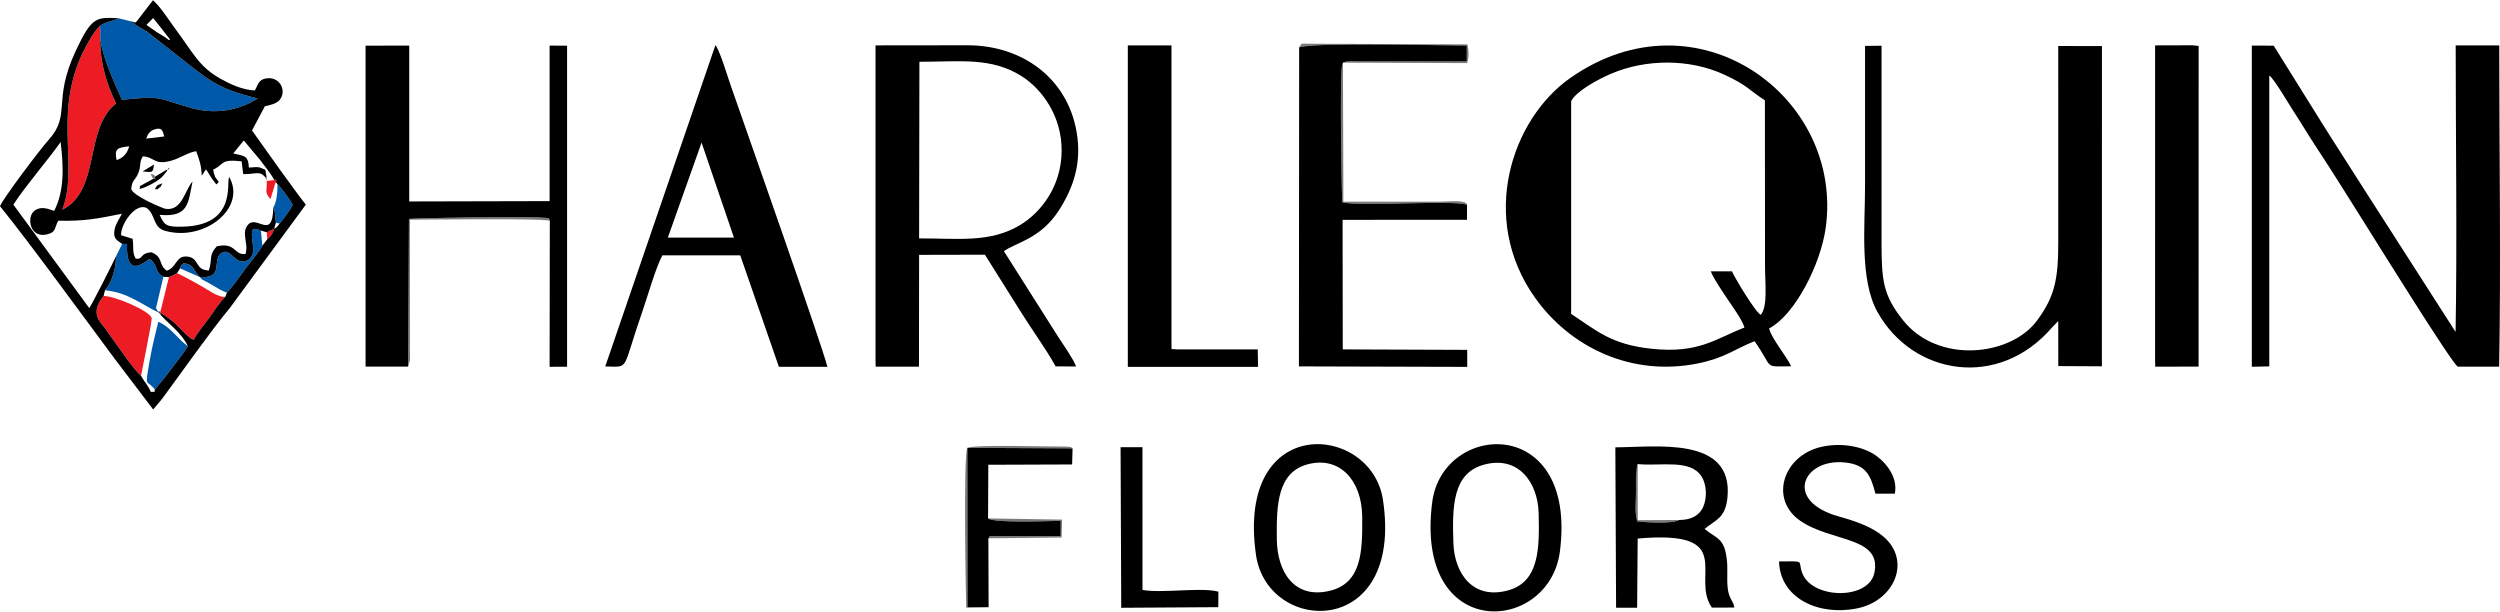 <?xml version="1.0" encoding="UTF-8"?>
<!DOCTYPE svg PUBLIC "-//W3C//DTD SVG 1.1//EN" "http://www.w3.org/Graphics/SVG/1.1/DTD/svg11.dtd">
<!-- Creator: CorelDRAW 2018 (64-Bit) -->
<svg xmlns="http://www.w3.org/2000/svg" xml:space="preserve" width="1181px" height="289px" version="1.1" style="shape-rendering:geometricPrecision; text-rendering:geometricPrecision; image-rendering:optimizeQuality; fill-rule:evenodd; clip-rule:evenodd"
viewBox="0 0 1181 288.65"
 xmlns:xlink="http://www.w3.org/1999/xlink">
 <defs>
  <style type="text/css">
   <![CDATA[
    .fil3 {fill:black}
    .fil2 {fill:#0058A8}
    .fil0 {fill:#7A7A7A}
    .fil1 {fill:#ED1B24}
   ]]>
  </style>
 </defs>
 <g id="Слой_x0020_1">
  <g id="_2370267521200">
   <g>
    <path class="fil0" d="M634.41 29.43l-0.44 1.17c-1.14,7.29 -0.11,63.23 0.14,64.8 8.18,2.15 51.02,-1.16 58.93,1.09 -0.86,-2.46 -8.02,-1.4 -13.57,-1.4l-44.85 -0.01 -0.21 -65.65 58.68 0.2c0.92,-3.37 0.8,-5.59 0.15,-8.84l-74.94 -0.32c-3.82,0.04 -3.19,-0.64 -4.58,1.78 5.49,-2.49 67.88,-0.91 79.18,-0.91l0 7.48 -51.74 0c-2.64,-0.02 -4.46,-0.36 -6.75,0.61z"/>
    <path class="fil0" d="M467.02 286.65l-9.99 0 -0.05 -75.27 49.7 0.26c-1.16,-0.75 0.18,-0.47 -1.68,-0.78 -0.72,-0.12 -2.36,-0.09 -3.15,-0.09 -8.89,0.04 -41.25,-1.02 -44.87,0.61 -2.04,3.32 -0.65,74.49 -0.53,75.52l10.57 -0.25z"/>
    <path class="fil0" d="M192.81 173.02l0.9 -3.13c0.06,-1.11 -0.05,-2.93 -0.06,-4.13 -0.02,-2.99 0,-5.98 0,-8.97l0 -53.19c10.12,0.01 60.53,-0.72 66.08,0.48 -0.89,-1.73 0.34,-1.07 -3.14,-1.4 -8.6,-0.8 -61.85,0.19 -63.41,0.55l-0.37 69.79z"/>
    <path class="fil0" d="M466.91 254.12l34.59 -0.35 0.22 -8.49 -34.96 -0.56c2.77,2.4 30.79,1.15 34.31,1.15l0 7.16 -26.96 -0.01c-8.7,-0.06 -6.02,0.03 -7.2,1.1z"/>
    <path class="fil0" d="M793.3 245.46l-19.63 0.09 0 -26.49c-0.11,0.21 -0.29,0.27 -0.32,0.65l-0.53 5.54c0.02,2.44 0.01,4.89 0.01,7.33 0,4.37 -0.71,9.48 0.65,13.56 4.39,0.5 16.77,1.22 19.82,-0.68z"/>
    <path class="fil0" d="M72.35 84.34c1.24,-0.06 0.89,0.25 0.89,-1.05l-0.43 -0.8c-0.43,-0.27 -0.94,-0.42 -1.67,-0.37l1.21 2.22z"/>
   </g>
   <g>
    <path class="fil1" d="M47.45 14.87l-0.23 -2.76c-2.97,2.2 -8.11,12.07 -9.95,16.69 -11.12,27.95 -0.25,50.2 -7.89,70.15 18.39,-9.27 10.13,-38.18 25.46,-50.25 -4.88,-9.98 -8.15,-21.01 -7.39,-33.83z"/>
    <path class="fil1" d="M66.64 177.39c0.62,-3.75 5.41,-26.37 4.99,-27.45 -1.31,-3.37 -17.18,-10.22 -22.68,-10.31 -6.94,8.43 -1.25,12.6 1.07,15.84 1.12,1.56 1.62,2.42 3.04,4.33 3.24,4.38 9.81,14.29 13.58,17.59z"/>
    <path class="fil1" d="M79.81 130.72l-4.02 16.3 0.01 0.54c8,4.88 9.3,8.1 13.3,11.28 2.08,1.66 -0.12,0.36 2.44,1.49 1.76,-3.49 4.83,-6.88 7.34,-10.4 2.21,-3.1 4.53,-6.88 7.61,-9.99 -2.9,0.81 -8.74,-3.54 -11.46,-5.02 -4.11,-2.23 -7.02,-4 -11.38,-6.06 -1.48,0.69 -1.97,1.17 -3.84,1.86z"/>
    <path class="fil1" d="M125.97 83.69l-0.57 0 0.58 1.41 -0.01 -1.41zm4.43 2.22c0,-1.45 0.44,-1.31 -0.8,-1.03l-3.6 0.43c0.28,5 -1.29,5.01 1.77,8.6l2.26 -7.49c0.07,-0.12 0.24,-0.34 0.37,-0.51z"/>
    <path class="fil1" d="M126 109.56l0.27 3.27c2.02,-1.71 2.35,-2.29 3.24,-4.93 -1.48,0.67 -0.25,0.12 -1.73,0.83 -0.85,0.4 -0.61,0.32 -1.78,0.83z"/>
   </g>
   <g>
    <path class="fil2" d="M47.22 12.11l0.23 2.76c-1.19,7.98 7.58,26.18 10.16,32.11 20.05,-2.11 16.25,-0.66 33.36,4 11.35,3.09 22.41,0.71 30.77,-4.66 -18.92,-4.49 -23.14,-8.55 -38.67,-20.86l-13.71 -10.74c-2.2,-1.44 -5.79,-3.11 -7.63,-4.84l-5.91 -1.47c-2.88,1.88 -5.58,1.26 -8.6,3.7zm17.08 -1.9l0.77 -0.92 0.6 -0.8 -0.6 0.8 -0.77 0.92 -1.08 0.05c0.76,0.94 0.22,0.8 1.08,-0.05z"/>
    <path class="fil2" d="M54.78 120.92c0.04,5.62 -1.89,12.15 -5.2,16.05 10.81,0.88 18.13,7.23 25.49,10.56l0.75 0.97 -0.02 -0.94 -0.73 -0.03 -0.26 -0.51c-0.57,-0.41 -0.68,-1.16 -1.12,-1.63l3.5 -14.8c-4.49,-2.43 -2.13,-5.17 -6.47,-8.48 -1.48,0.63 -11.44,10.5 -10.7,-7.06l-2.32 0.02 -2.92 5.85z"/>
    <path class="fil2" d="M73.18 183.89c2.21,-2.56 5.77,-7.12 7.98,-10.11 2.64,-3.57 5.5,-6.96 7.56,-10.46 -4.28,-2.76 -8.03,-9.05 -13.95,-11.49 -1.37,5.74 -2.78,11.19 -3.88,17.4 -2.65,14.96 -1.73,9.28 2.29,14.66z"/>
    <path class="fil2" d="M94.36 130.68c-3.35,-3.25 -2.57,-6.09 -7.69,-6.47 -1.67,1.52 -0.82,0.85 -1.6,2.4l9.29 4.07c1.69,1.87 0.73,0.89 2.86,2.08 1.27,0.7 1.84,1 3.11,1.76 2.32,1.4 4.42,2.66 6.87,3.6 3.16,-3.52 5.96,-7.58 8.63,-11.21 2.8,-3.8 5.77,-6.89 8.13,-11.06l-0.71 -7.1c-2.66,-0.89 -1.59,-0.98 -4.04,-0.33 -1.15,5.37 2.77,10.88 -2.04,14.29 -6.35,3.26 -7.92,-6.57 -12.73,-3.26 -4.44,3.36 1.65,12.11 -10.08,11.23z"/>
    <path class="fil2" d="M129.15 97.72l0.47 1.46c0.07,0.25 0.15,0.46 0.21,0.74l0.5 5.09 1.74 0.46c1.57,-1.77 5.48,-6.99 6.18,-8.98 -1.06,-1.93 -5.3,-8.11 -7.22,-9.65 0.19,3.02 -0.36,8.85 -1.88,10.88z"/>
   </g>
   <g>
    <path class="fil3" d="M742.21 47.6c2.49,-4.83 12.74,-10.32 18.86,-12.94 16.4,-7.02 36.96,-7.14 53.25,0.33 11.5,5.27 11.72,7.3 19.42,12.23l0.05 77.79c0,8.9 1.38,19.5 -1.99,23.54 -2.58,-1.13 -12.94,-18.56 -13.61,-20.56l-10.02 0.02c1.19,3.26 6.05,10.35 8.1,13.41 2.04,3.04 6.86,9.65 7.81,13.14 -13.72,5.26 -21.53,12.44 -44.04,10 -18.93,-2.06 -25.47,-8.31 -37.83,-16.45l0 -100.51zm86.64 113.41c9.32,13.09 3.61,11.99 17.3,11.84 -2.29,-4.85 -9.38,-13.27 -10.42,-17.86 12.25,-6.47 24.32,-30.26 26.73,-47.48 8.67,-62.11 -60.88,-112.69 -120.6,-70.89 -27.82,19.46 -43.39,66.31 -16.73,103.83 16.84,23.7 45.72,37.28 76.68,31.12 13.08,-2.61 17.44,-6.78 27.04,-10.56z"/>
    <path class="fil3" d="M57.7 115.07l2.32 -0.02c-0.74,17.56 9.22,7.69 10.7,7.06 4.34,3.31 1.98,6.05 6.47,8.48l2.62 0.13c1.87,-0.69 2.36,-1.17 3.84,-1.86l1.42 -2.25c0.78,-1.55 -0.07,-0.88 1.6,-2.4 5.12,0.38 4.34,3.22 7.69,6.47 11.73,0.88 5.64,-7.87 10.08,-11.23 4.81,-3.31 6.38,6.52 12.73,3.26 4.81,-3.41 0.89,-8.92 2.04,-14.29 2.45,-0.65 1.38,-0.56 4.04,0.33l2.75 0.81c1.17,-0.51 0.93,-0.43 1.78,-0.83 1.48,-0.71 0.25,-0.16 1.73,-0.83 -0.89,2.64 -1.22,3.22 -3.24,4.93l-2.31 3.02c-2.36,4.17 -5.33,7.26 -8.13,11.06 -2.67,3.63 -5.47,7.69 -8.63,11.21l-0.71 1.82c-3.08,3.11 -5.4,6.89 -7.61,9.99 -2.51,3.52 -5.58,6.91 -7.34,10.4 -2.56,-1.13 -0.36,0.17 -2.44,-1.49 -4,-3.18 -5.3,-6.4 -13.3,-11.28l-0.01 -0.54 -0.98 0 0.26 0.51 0.73 0.03 0.02 0.94c4.03,4.54 10.06,8.7 12.9,14.82 -2.06,3.5 -4.92,6.89 -7.56,10.46 -2.21,2.99 -5.77,7.55 -7.98,10.11 -0.84,1.24 1.73,0.8 -1.92,1.09 -1.07,-2.71 -3.06,-4.71 -4.62,-7.59 -3.77,-3.3 -10.34,-13.21 -13.58,-17.59 -1.42,-1.91 -1.92,-2.77 -3.04,-4.33 -2.32,-3.24 -8.01,-7.41 -1.07,-15.84l0.63 -2.66c3.31,-3.9 5.24,-10.43 5.2,-16.05 -1,2.4 -11.6,23.2 -12.61,24.46l-35.86 -48.89c5.48,-8.56 18.19,-23.39 22.32,-29.61 1.4,11.61 1.87,23.13 -3.06,32.57 -2.42,-0.77 -5.5,-2.25 -8.63,-0.54 -2.57,1.41 -3.4,5.18 -1.99,8.43 0.99,2.28 3.39,4.11 7.12,3.24 4.65,-1.09 3.41,-2.86 5.46,-6.49 12.32,0.3 18.82,-1.03 30.05,-3.29 -1.08,2.26 -2.99,4.79 -3.48,7.57 -0.79,4.47 1.31,4.9 3.6,6.7zm71.9 -30.19c1.24,-0.28 0.8,-0.42 0.8,1.03l0.63 0.93c1.92,1.54 6.16,7.72 7.22,9.65 -0.7,1.99 -4.61,7.21 -6.18,8.98 -0.17,0.22 -1.11,1.42 -1.17,1.47 -1.06,0.96 -0.27,0.34 -1.39,0.96l0.82 -2.89 -0.5 -5.09c-0.06,-0.28 -0.14,-0.49 -0.21,-0.74l-0.47 -1.46 -0.02 -0.43c-0.26,18.1 -9,1.36 -13,10.39 -0.57,1.28 -0.45,2.64 -0.33,4.04 0.29,3.49 1.06,4.07 0.23,8.09 -5.76,0.65 -4.27,-5.6 -13.59,-3.65 -4.01,4.31 -1.97,5.77 -3.78,11.44 -6.76,-0.16 -4.36,-5.98 -10.14,-6.57 -5.53,-0.56 -4.73,4.81 -9.65,6.68 -4.22,-2.69 -1.5,-6.38 -7.33,-8.71 -5.79,0.45 -3.7,3.6 -7.44,2.99 -1.78,-2.9 -0.82,-5.69 -1.47,-9.36l-5.46 -1.69c-0.15,-5.17 6.5,-14.99 11.79,-13.02 4.65,2.79 2.98,9.23 8.93,10.92 18.67,5.34 38.77,-10.81 30.39,-25.39 -1.58,2.51 3.88,22.89 -22.07,23.46 -7.47,0.16 -8.5,-0.47 -10.79,-5.59 13.78,1.31 13.48,-5.67 15.54,-15.77 -3.66,4.05 -4.86,13.9 -12.6,12.96 -1.39,-0.17 -15.44,-6.13 -16.37,-9.35 0.4,-4.46 1.73,-3.92 3.19,-7.2 1.7,-3.84 0.34,-5.07 2.28,-8.26 5.5,0.14 5.14,4.39 13.46,2.03 4.29,-1.21 7.7,-3.84 11.75,-4.48 1.38,3.77 2.5,6.67 2.63,11.6 2.93,-3.93 0.92,-4.25 5.16,1.85l1.74 2.25c0.18,-0.2 0.59,-0.71 0.63,-0.5 0.03,0.22 0.25,-0.51 0.44,-0.72 0.18,-0.2 -1.32,-1.64 -1.58,-2.25 -0.51,-1.14 -0.71,-2.03 -1.01,-3.5 5.59,-2.67 3.23,-5.08 13.46,-3.95l0.75 6.02c5.66,0.28 7.8,-1.9 10.51,1.64l0.57 0 -0.62 -3.65c-3.38,-1.54 -3.07,-1.39 -7.77,-1.03 -0.35,-6.03 -2.22,-5.39 -7.39,-6.69l4.88 -6.03c0.24,0.18 0.5,0.18 0.58,0.48l7.18 8.56c1.92,2.57 5.39,6.89 6.77,9.55zm-74.5 -9.41c-1.24,-5.47 0.47,-5.94 5.93,-6.53 -0.96,3.54 -2.88,5.45 -5.93,6.53zm13.96 -10.16c0.66,-1.9 1.62,-3.57 3.72,-4.29 3.76,-1.29 4.07,0.55 4.81,3.27l-8.53 1.02zm3.29 -56.97c0.54,0.6 7.95,10.02 7.97,10.14l-0.48 0.34c-1.87,-1.65 -3.1,-2.09 -5.34,-3.53l-5.33 -3.7 3.18 -3.25zm-6.68 0.15l-0.6 0.8 -0.77 0.92c-0.86,0.85 -0.32,0.99 -1.08,0.05l-1.49 -0.38c1.84,1.73 5.43,3.4 7.63,4.84l13.71 10.74c15.53,12.31 19.75,16.37 38.67,20.86 -8.36,5.37 -19.42,7.75 -30.77,4.66 -17.11,-4.66 -13.31,-6.11 -33.36,-4 -2.58,-5.93 -11.35,-24.13 -10.16,-32.11 -0.76,12.82 2.51,23.85 7.39,33.83 -15.33,12.07 -7.07,40.98 -25.46,50.25 7.64,-19.95 -3.23,-42.2 7.89,-70.15 1.84,-4.62 6.98,-14.49 9.95,-16.69 3.02,-2.44 5.72,-1.82 8.6,-3.7 -10.19,-0.35 -12.37,-1.05 -20.11,15.59 -11.01,23.66 -2.01,29.97 -12.7,41.86 -4.39,4.88 -21.78,28 -23.01,31.38 13.22,16.22 41.04,54.4 54.14,72.04l18.21 23.97c1.54,-1.92 3.29,-3.75 4.7,-5.66 9.93,-13.47 21.67,-30.31 31.68,-42.48l35.74 -48.62c-4.23,-5.26 -8.22,-11.16 -12.64,-17.09l-12.78 -17.95 6.07 -11.42c2.1,-0.46 5.49,-1.16 6.99,-3 3.63,-4.49 -0.17,-11.43 -6.64,-10.12 -3.32,0.67 -3.5,2.71 -5.04,5.63 -5.83,-0.16 -12.02,-3.12 -16.3,-5.54 -10.26,-5.82 -12.67,-11.92 -21.64,-24.01 -3.35,-4.52 -6.17,-9.29 -10.14,-12.99 -0.17,0.13 -0.41,0.14 -0.48,0.43l-6.2 8.06z"/>
    <path class="fil3" d="M1063.75 173.09l8.26 -0.19 0 -137.45c2.54,2.03 8.85,12.95 11.25,16.62 3.68,5.63 7.23,11.67 11.06,17.46 7.49,11.32 14.79,23.16 22.18,34.86 4.31,6.84 42.39,68.16 44.58,68.65l19.51 0c0.89,-47.35 0.05,-103.46 0.05,-151.78l-20.58 0c0,43.2 0.73,92.97 -0.05,135.36l-43.13 -67.25c-7.33,-11.61 -14.47,-22.49 -21.54,-33.88l-21.26 -34.1 -10.33 -0.02 0 151.72z"/>
    <path class="fil3" d="M434.33 29.01c18.99,0 33.87,-2.31 48.3,6.81 9.5,6.01 19.03,18.75 18.89,35.39 -0.14,16.97 -10.08,29.13 -19.47,34.83 -14.21,8.63 -29.21,6.37 -47.86,6.4l0.14 -83.43zm-20.73 140.82l0.05 3.22 20.47 -0.01 0.07 -52.82 31.09 -0.07 16.6 26.44c5.44,8.8 11.96,17.61 16.82,26.31l9.66 0.05c-1.26,-3.45 -6.03,-10.25 -8.25,-13.65l-25.86 -40.81c5.43,-4.04 17.38,-5.78 26.07,-19.44 6.54,-10.29 10.88,-21.94 8.26,-36.98 -4.4,-25.24 -25.52,-40.85 -51.59,-40.86l-43.39 0.05 0 148.57z"/>
    <path class="fil3" d="M972.31 151.48l0.02 21.28 20.6 0.11 0.03 -151.28 -20.65 -0.03c0.01,31.02 0.01,61.94 0.01,92.86 0.01,17.65 -1.8,25.66 -9.99,36.79 -12.45,16.93 -46.91,20.78 -63.49,-0.29 -9.2,-11.69 -9.99,-18.36 -9.99,-36.5 0.01,-31 -0.03,-62 0,-93l-7.8 0.09c0,22.15 0,44.08 0,66.02 0,19.27 -2.65,44.49 5.92,59.78 16.72,29.82 57.21,36.66 82.56,7.05l2.78 -2.88z"/>
    <path class="fil3" d="M192.81 173.02l0.37 -69.79c1.56,-0.36 54.81,-1.35 63.41,-0.55 3.48,0.33 2.25,-0.33 3.14,1.4l-0.1 69.01 8.26 -0.02 0 -151.65 -8.26 -0.07 0 73.48 -66.31 0.16 0 -73.62 -20.63 0.02 0 151.6 20.12 0.03z"/>
    <path class="fil3" d="M693.04 96.49c-7.91,-2.25 -50.75,1.06 -58.93,-1.09 -0.25,-1.57 -1.28,-57.51 -0.14,-64.8l0.44 -1.17c2.29,-0.97 4.11,-0.63 6.75,-0.61l51.74 0 0 -7.48c-11.3,0 -73.69,-1.58 -79.18,0.91l-0.11 150.66 79.51 0.23 0 -8.04 -58.8 -0.22 -0.08 -61.2 58.76 -0.02 0.04 -7.17z"/>
    <path class="fil3" d="M331.42 67.18l15.3 44.9 -31.23 -0.02 15.93 -44.88zm-45.5 105.75c11.83,0.25 7.68,2.27 17.4,-25.57 2.62,-7.48 6.37,-20.94 9.59,-26.93l36.79 0.03 18.24 52.63 22.92 0.03c-2.58,-10.45 -38.47,-112.22 -45.62,-132.75 -1.23,-3.53 -4.92,-15.66 -6.88,-18.67 -0.08,-0.13 -0.25,-0.37 -0.4,-0.54l-52.04 151.77z"/>
    <polygon class="fil3" points="532.78,173.14 594.31,173.14 594.15,164.89 556.41,164.89 553.44,164.72 553.4,161.68 553.41,21.26 532.78,21.26 "/>
    <polygon class="fil3" points="1018.06,169.83 1018.12,173.05 1038.61,173 1038.64,21.53 1035.59,21.21 1018.07,21.26 "/>
    <path class="fil3" d="M793.3 245.46c-3.05,1.9 -15.43,1.18 -19.82,0.68 -1.36,-4.08 -0.65,-9.19 -0.65,-13.56 0,-2.44 0.01,-4.89 -0.01,-7.33l0.53 -5.54c0.03,-0.38 0.21,-0.44 0.32,-0.65 11.11,1.06 24.76,-2.48 30.1,5.78 2.53,3.91 2.75,10.26 0.74,14.63 -1.76,3.82 -5.66,6.01 -11.21,5.99zm11.94 4.23c5.22,-4.32 9.83,-4.99 10.81,-14.84 2.91,-29.32 -34.17,-23.71 -52.96,-23.71l0.35 75.79 9.94 0 0.26 -32.7c47.74,-4.19 24.7,17.84 35.05,32.64l10.59 -0.04c-0.16,-2.83 -2.58,-3.92 -3.14,-9.39 -0.43,-4.19 0.1,-8.5 -0.32,-12.67 -1.11,-11.03 -4.8,-10.29 -10.58,-15.08z"/>
    <path class="fil3" d="M618.04 219.08c14.7,-3.72 25.29,7.41 25.47,24.89 0.18,16.79 -0.38,31.41 -15.44,34.98 -16.65,3.94 -24.72,-8.96 -24.9,-24.33 -0.19,-16.17 0.19,-31.82 14.87,-35.54zm-24.72 42.84c5.4,37.89 69.97,40.06 59.99,-25.98 -5.48,-36.26 -69.6,-41.48 -59.99,25.98z"/>
    <path class="fil3" d="M700.9 219.37c16.26,-4.53 25.59,8.21 25.96,22.96 0.43,16.78 0.2,32.3 -14.32,36.36 -16.47,4.61 -25.47,-7.6 -25.97,-22.46 -0.57,-17.25 -0.32,-32.79 14.33,-36.86zm36.01 40.92c8.32,-64.87 -55.4,-61.43 -60.33,-23.24 -8.59,66.57 55.3,62.41 60.33,23.24z"/>
    <path class="fil3" d="M840.42 265.02c0.46,17.47 18.74,25.97 37.09,22.16 17.44,-3.62 25.71,-22.56 12.01,-34.05 -5.19,-4.36 -12.6,-7.02 -20.81,-9.3 -26.42,-7.35 -16.88,-27.59 2.82,-25.53 9.88,1.03 12.13,5.81 14.43,14.74l9.16 0c1.73,-8.79 -5.67,-16.22 -10.49,-19.02 -6.59,-3.82 -16.14,-5.04 -24.62,-3 -17.67,4.24 -24.25,24.64 -9.61,34.8 14.71,10.2 38.88,7.35 35.01,24.8 -2.86,12.85 -29.81,12.26 -34.15,-0.4 -2.01,-5.85 1.84,-5.19 -10.84,-5.2z"/>
    <path class="fil3" d="M467.02 286.65l-0.11 -32.53c1.18,-1.07 -1.5,-1.16 7.2,-1.1l26.96 0.01 0 -7.16c-3.52,0 -31.54,1.25 -34.31,-1.15l0.12 -25.34 39.59 -0.15 0.21 -7.59 -49.7 -0.26 0.05 75.27 9.99 0z"/>
    <path class="fil3" d="M529.67 286.94l45.85 -0.29 0.05 -7.32c-8.09,-2.21 -26.37,0.85 -35.86,-0.81l-0.01 -67.43 -10.34 0 0.31 75.85z"/>
    <path class="fil3" d="M73.24 83.29c0,1.3 0.35,0.99 -0.89,1.05 -8.21,4.53 -5.78,2.68 -6.37,4.75 1.8,-0.27 8.37,-3.24 10.87,-6.01l3.24 -3.94c-0.22,0.13 -0.56,0.06 -0.67,0.4 -0.62,1.77 -0.17,0.07 -1.24,0.77l-4.94 2.98z"/>
    <path class="fil3" d="M67.39 80.83c4.68,0.36 4.8,0.86 5.38,-3.27l-3.01 1.75c-0.85,0.53 -1.71,1.06 -2.37,1.52z"/>
    <path class="fil3" d="M73.15 89.26c1.55,-0.38 0.33,0.65 1.96,-0.62 1.43,-1.12 0.53,-0.36 1.57,-2.22 -1.86,0.92 -2.18,0.14 -3.53,2.84z"/>
   </g>
  </g>
 </g>
</svg>
